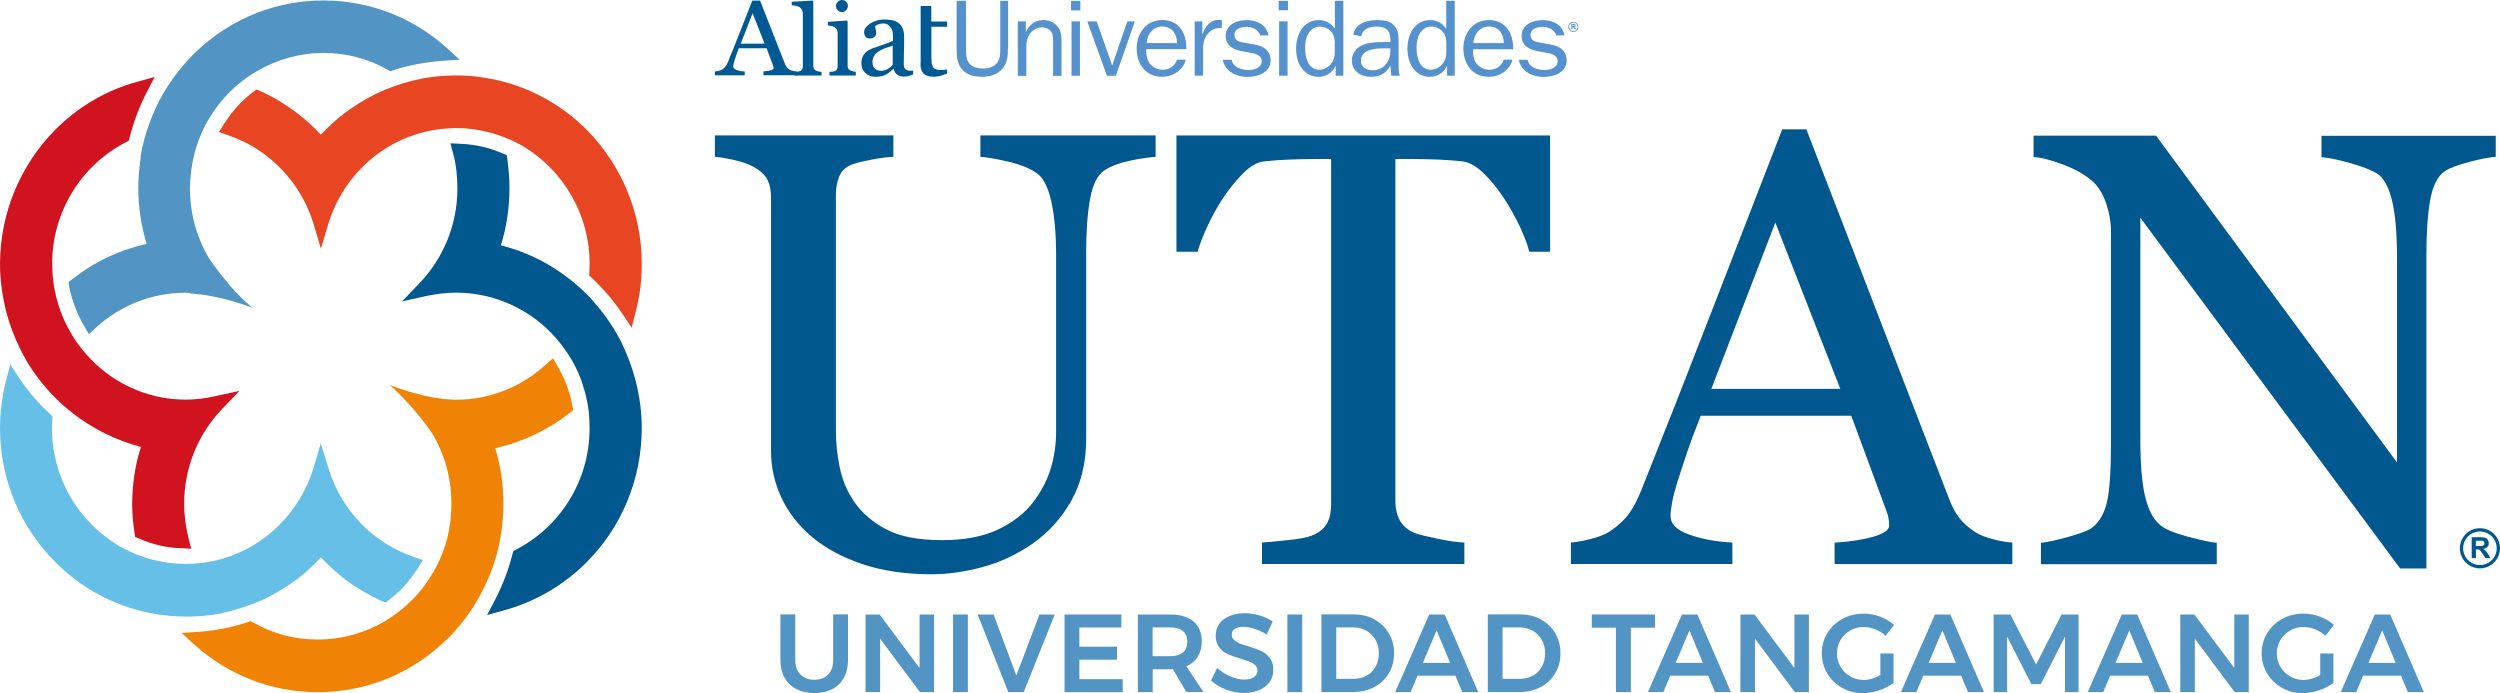 <?xml version="1.0" encoding="UTF-8"?>
<svg id="Capa_2" data-name="Capa 2" xmlns="http://www.w3.org/2000/svg" viewBox="0 0 257.81 71.48">
  <defs>
    <style>
      .cls-1 {
        fill: #5294c4;
      }

      .cls-2 {
        fill: #005992;
      }

      .cls-3 {
        fill: #5591cd;
      }

      .cls-4 {
        fill: #d0131f;
      }

      .cls-5 {
        fill: #00588e;
      }

      .cls-6 {
        fill: #66bfe7;
      }

      .cls-7 {
        fill: #e84623;
      }

      .cls-8 {
        fill: #f08306;
      }
    </style>
  </defs>
  <g id="Capa_1-2" data-name="Capa 1">
    <g>
      <g>
        <path id="_8" data-name="8" class="cls-5" d="M255.74,54.47c-1.14,0-2.07.93-2.07,2.07s.93,2.07,2.07,2.07,2.07-.93,2.07-2.07-.93-2.07-2.07-2.07ZM255.74,58.27c-.96,0-1.73-.78-1.73-1.73,0-.96.78-1.73,1.73-1.73.96,0,1.73.78,1.73,1.73,0,.96-.78,1.73-1.73,1.73ZM256.31,56.79c-.06-.07-.14-.13-.23-.18.19-.03.33-.1.43-.2.1-.1.14-.24.14-.4,0-.13-.03-.24-.09-.34-.06-.1-.15-.17-.25-.21-.11-.04-.28-.06-.5-.06h-.92v2.16h.44v-.9h.09c.1,0,.17,0,.22.02.05.02.09.05.13.09.04.04.12.15.23.32l.32.47h.52l-.26-.42c-.1-.17-.19-.29-.25-.35ZM255.64,56.31h-.32v-.55h.34c.18,0,.28,0,.32,0,.07.01.13.04.16.09.04.05.06.1.06.18,0,.06-.01.12-.04.16-.03.04-.07.07-.12.09-.05.02-.18.03-.39.03Z"/>
        <g>
          <path class="cls-1" d="M82.54,69.56c.36.36.84.54,1.44.54s1.07-.18,1.42-.54c.35-.36.52-.85.52-1.49v-4.71h1.53v4.71c0,.69-.14,1.3-.42,1.81-.28.51-.68.91-1.2,1.18-.52.27-1.14.41-1.84.41s-1.34-.14-1.87-.41c-.53-.27-.93-.67-1.22-1.18-.28-.51-.42-1.12-.42-1.81v-4.71h1.53v4.71c0,.63.18,1.13.54,1.49Z"/>
          <path class="cls-1" d="M94.83,63.37h1.49v8h-1.45l-4.11-5.51v5.51h-1.5v-8h1.45l4.12,5.52v-5.52Z"/>
          <path class="cls-1" d="M98.28,63.37h1.53v8h-1.53v-8Z"/>
          <path class="cls-1" d="M100.82,63.37h1.64l2.35,6.29,2.38-6.29h1.58l-3.2,8h-1.59l-3.16-8Z"/>
          <path class="cls-1" d="M109.78,63.37h5.86v1.34h-4.33v1.98h3.88v1.34h-3.88v2.01h4.47v1.34h-6v-8Z"/>
          <path class="cls-1" d="M122.34,71.37l-1.38-2.36c-.06,0-.16.01-.29.01h-1.8v2.35h-1.53v-8h3.34c1.04,0,1.83.24,2.4.72.56.48.85,1.16.85,2.03,0,.62-.14,1.16-.41,1.6-.27.44-.66.77-1.18.99l1.76,2.65h-1.75ZM118.86,67.67h1.8c.58,0,1.02-.13,1.32-.38.3-.25.46-.62.46-1.12s-.15-.85-.46-1.1-.75-.37-1.32-.37h-1.8v2.96Z"/>
          <path class="cls-1" d="M129.35,64.85c-.43-.14-.81-.21-1.14-.21-.37,0-.65.07-.87.21-.21.14-.32.33-.32.57,0,.22.07.41.22.55.15.15.34.27.56.37.23.1.53.2.92.31.54.16.98.32,1.33.48.35.16.64.4.89.71s.37.72.37,1.23-.13.91-.39,1.27-.62.64-1.08.83c-.46.19-.99.29-1.58.29-.62,0-1.23-.12-1.83-.35-.59-.23-1.11-.54-1.55-.93l.64-1.3c.4.37.86.67,1.36.88s.97.32,1.41.32.76-.08,1.01-.25c.24-.16.37-.39.37-.67,0-.23-.07-.42-.22-.56-.15-.15-.34-.27-.57-.36s-.54-.19-.94-.31c-.54-.16-.98-.32-1.32-.47-.34-.15-.64-.38-.88-.69s-.37-.71-.37-1.22c0-.46.12-.87.37-1.22.25-.35.6-.61,1.05-.8s.98-.29,1.57-.29c.52,0,1.03.08,1.54.23.51.15.96.36,1.35.62l-.62,1.34c-.41-.25-.83-.45-1.26-.58Z"/>
          <path class="cls-1" d="M132.76,63.37h1.53v8h-1.53v-8Z"/>
          <path class="cls-1" d="M141.73,63.88c.63.34,1.13.81,1.49,1.42.36.61.54,1.3.54,2.07s-.18,1.46-.54,2.06c-.36.61-.86,1.08-1.5,1.42s-1.37.51-2.18.51h-3.27v-8h3.32c.8,0,1.52.17,2.15.51ZM140.94,69.68c.39-.22.7-.54.92-.94s.33-.85.33-1.37-.11-.97-.34-1.38c-.23-.41-.54-.72-.94-.95-.4-.22-.85-.34-1.34-.34h-1.77v5.3h1.83c.49,0,.93-.11,1.32-.34Z"/>
          <path class="cls-1" d="M150.8,71.37l-.71-1.69h-3.91l-.71,1.69h-1.59l3.51-8h1.59l3.46,8h-1.65ZM146.73,68.36h2.81l-1.39-3.36-1.42,3.36Z"/>
          <path class="cls-1" d="M158.89,63.88c.63.34,1.13.81,1.49,1.42.36.61.54,1.3.54,2.07s-.18,1.46-.54,2.06c-.36.61-.86,1.08-1.5,1.42s-1.37.51-2.18.51h-3.27v-8h3.32c.8,0,1.52.17,2.15.51ZM158.09,69.68c.39-.22.7-.54.92-.94s.33-.85.33-1.37-.11-.97-.34-1.38c-.23-.41-.54-.72-.94-.95-.4-.22-.85-.34-1.34-.34h-1.77v5.3h1.83c.49,0,.93-.11,1.32-.34Z"/>
          <path class="cls-1" d="M164.15,63.37h6.52v1.36h-2.49v6.64h-1.54v-6.64h-2.49v-1.36Z"/>
          <path class="cls-1" d="M176.86,71.37l-.71-1.69h-3.91l-.71,1.69h-1.59l3.51-8h1.59l3.46,8h-1.65ZM172.8,68.36h2.81l-1.39-3.36-1.42,3.36Z"/>
          <path class="cls-1" d="M185.05,63.37h1.49v8h-1.45l-4.11-5.51v5.51h-1.5v-8h1.45l4.12,5.52v-5.52Z"/>
          <path class="cls-1" d="M193.93,67.39h1.34v3.04c-.42.31-.91.57-1.49.76s-1.13.29-1.68.29c-.78,0-1.5-.18-2.14-.55-.64-.37-1.15-.86-1.53-1.49-.37-.63-.56-1.32-.56-2.08s.19-1.45.57-2.07c.38-.62.9-1.11,1.56-1.47.66-.36,1.39-.54,2.19-.54.57,0,1.13.1,1.69.31.56.21,1.04.49,1.44.85l-.87,1.13c-.3-.29-.66-.51-1.06-.67-.4-.16-.8-.24-1.2-.24-.5,0-.97.12-1.39.36-.42.24-.76.57-1,.99-.24.42-.37.88-.37,1.37s.12.96.37,1.38c.25.42.58.75,1,.99s.88.37,1.39.37c.27,0,.56-.04.86-.13.3-.09.59-.21.86-.37v-2.2Z"/>
          <path class="cls-1" d="M202.95,71.37l-.71-1.69h-3.91l-.71,1.69h-1.59l3.51-8h1.59l3.46,8h-1.65ZM198.89,68.36h2.81l-1.39-3.36-1.42,3.36Z"/>
          <path class="cls-1" d="M205.57,63.37h1.75l2.65,5.15,2.63-5.15h1.75v8h-1.4v-5.73l-2.49,4.91h-.98l-2.5-4.91v5.73h-1.39v-8Z"/>
          <path class="cls-1" d="M222.22,71.37l-.71-1.69h-3.91l-.71,1.69h-1.59l3.51-8h1.59l3.46,8h-1.65ZM218.16,68.36h2.81l-1.39-3.36-1.42,3.36Z"/>
          <path class="cls-1" d="M230.41,63.37h1.49v8h-1.45l-4.11-5.51v5.51h-1.5v-8h1.45l4.12,5.52v-5.52Z"/>
          <path class="cls-1" d="M239.29,67.39h1.34v3.04c-.42.31-.91.57-1.49.76s-1.13.29-1.68.29c-.78,0-1.5-.18-2.14-.55-.64-.37-1.15-.86-1.53-1.49-.37-.63-.56-1.32-.56-2.08s.19-1.45.57-2.07c.38-.62.9-1.11,1.56-1.47.66-.36,1.39-.54,2.19-.54.57,0,1.13.1,1.69.31.56.21,1.04.49,1.44.85l-.87,1.13c-.3-.29-.66-.51-1.06-.67-.4-.16-.8-.24-1.2-.24-.5,0-.97.12-1.39.36-.42.24-.76.57-1,.99-.24.42-.37.88-.37,1.37s.12.96.37,1.38c.25.42.58.75,1,.99s.88.37,1.39.37c.27,0,.56-.04.86-.13.3-.09.59-.21.86-.37v-2.2Z"/>
          <path class="cls-1" d="M248.31,71.37l-.71-1.69h-3.91l-.71,1.69h-1.59l3.51-8h1.59l3.46,8h-1.65ZM244.24,68.36h2.81l-1.39-3.36-1.42,3.36Z"/>
        </g>
      </g>
      <g>
        <path class="cls-6" d="M19.13,63.59h.04c1.21,0,2.38-.11,3.54-.32,1.28-.27,2.54-.66,3.75-1.15,1.5-.62,2.89-1.45,4.2-2.41.86-.67,1.69-1.41,2.43-2.23.78.81,1.58,1.56,2.45,2.23,1.17.88,2.45,1.64,3.79,2.26l.43.16.37-.27c.46-.36.89-.74,1.29-1.12.61-.66,1.17-1.37,1.65-2.11l.53-.87-.96-.34c-4.19-1.43-7.49-4.85-8.78-9.18l-.78-2.51-.74,2.51c-1.36,4.48-4.87,8.04-9.31,9.35-1,.3-2.06.5-3.14.54-.26,0-.49.02-.73.02-1.18,0-2.3-.15-3.38-.42-1.25-.32-2.45-.82-3.54-1.45-4.1-2.44-6.88-6.95-6.88-12.12,0-.28,0-.56.03-.82l.03-.39-.27-.25c-.23-.23-.43-.43-.63-.63h-.03c-.9-.92-1.73-1.93-2.47-3.02l-.97-1.47-.43,1.72c-.4,1.55-.62,3.17-.62,4.85h0c0,5.37,2.17,10.26,5.63,13.73,2.14,2.19,4.8,3.86,7.8,4.81,1.38.44,2.83.72,4.33.84.44.02.9.05,1.36.05"/>
        <path class="cls-4" d="M2.11,36.04l.69-.36-.69.36c.7,1.44,1.6,2.77,2.62,3.93.3.36.58.67.9.98.56.58,1.19,1.13,1.85,1.64,2.04,1.61,4.46,2.81,7.05,3.5-.58,1.83-.89,3.78-.9,5.85h0c0,1.04.09,2.03.24,3l.07.44.4.16c1.34.58,2.78.96,4.32.99l1.06.06-.27-1.05c-.28-1.12-.46-2.34-.46-3.6,0-3.78,1.48-7.2,3.87-9.72l1.84-1.91-2.55.55c-.96.23-1.96.35-2.98.35-3.6,0-6.81-1.38-9.26-3.63-.76-.72-1.45-1.48-2.05-2.36-.74-1.09-1.36-2.3-1.77-3.58-.38-1.15-.62-2.37-.68-3.63,0-.25-.03-.56-.03-.83,0-5.43,3.09-10.18,7.56-12.49l.33-.17.09-.34c.42-1.61,1.01-3.17,1.75-4.63l.84-1.62-1.74.49c-3.3.88-6.24,2.65-8.57,5.02C2.17,16.97.02,21.86,0,27.2h0c0,1.69.24,3.31.62,4.86.36,1.4.86,2.73,1.49,3.98"/>
        <path class="cls-1" d="M14.53,16.13c-.16,1.08-.27,2.17-.27,3.26v.04c0,1.99.32,3.91.86,5.72-2.87.64-5.46,1.88-7.65,3.63l-.4.3.06.49c.31,1.47.83,2.83,1.54,4.04l.49.85.72-.66c2.45-2.24,5.67-3.61,9.26-3.61.15,0,.31,0,.47.03l-.04.04c3.25.17,6.46,1.49,6.46,1.49-.9-.78-1.71-1.59-2.37-2.35h.02c-.07-.08-.14-.14-.18-.22-1.22-1.41-1.94-2.54-1.94-2.54v.02c-1.24-2.09-1.97-4.57-1.97-7.19,0-1.25.17-2.46.45-3.6.27-1.06.67-2.05,1.14-2.98.65-1.21,1.45-2.31,2.4-3.3.87-.88,1.87-1.66,2.95-2.27,2.02-1.17,4.35-1.86,6.82-1.86s4.65.63,6.62,1.72l.28.18.33-.13c1.58-.5,3.23-.81,4.95-.95l1.87-.13-1.4-1.27c-3.36-3.01-7.82-4.83-12.63-4.83h-.03c-4.87,0-9.31,1.84-12.69,4.89-.31.26-.56.52-.83.79-.75.76-1.42,1.57-2.04,2.45-.93,1.3-1.7,2.75-2.28,4.28-.46,1.2-.8,2.45-1.02,3.72"/>
        <path class="cls-7" d="M66.18,27.2c0-5.35-2.17-10.23-5.6-13.74-2.16-2.18-4.83-3.85-7.81-4.79-1.38-.44-2.85-.72-4.36-.84-.46-.05-.9-.05-1.37-.05h-.01c-1.22,0-2.39.11-3.52.32-1.31.27-2.58.65-3.77,1.14-1.5.63-2.91,1.46-4.21,2.43-.87.65-1.67,1.41-2.44,2.22-.75-.8-1.58-1.56-2.44-2.22-1.18-.89-2.44-1.67-3.78-2.27l-.42-.17-.38.28c-.46.35-.89.75-1.29,1.13-.63.65-1.18,1.37-1.66,2.11l-.54.86.96.34c4.18,1.42,7.51,4.85,8.8,9.16l.75,2.54.76-2.54c1.34-4.47,4.86-8.03,9.3-9.33,1-.3,2.05-.49,3.15-.54.25-.01.48-.04.74-.04,1.16,0,2.29.17,3.36.44,1.25.32,2.45.81,3.56,1.45,4.08,2.46,6.84,6.95,6.84,12.12,0,.27-.01.58-.02.83l-.02.37.28.26c.24.22.42.41.63.62h.03v.03c.91.91,1.74,1.92,2.47,3.03l.97,1.45.43-1.72c.4-1.53.61-3.12.61-4.77v-.09h0Z"/>
        <path class="cls-5" d="M64.09,35.31c-.73-1.41-1.62-2.76-2.64-3.92-.28-.35-.58-.68-.88-.99-.58-.57-1.2-1.13-1.85-1.63-2.07-1.63-4.44-2.81-7.07-3.47.58-1.82.87-3.78.89-5.8v-.11c0-1-.09-1.99-.22-2.97l-.06-.42-.42-.17c-1.32-.59-2.78-.93-4.32-1l-1.07-.05.28,1.05c.31,1.14.44,2.35.44,3.6,0,3.78-1.48,7.22-3.86,9.72l-1.85,1.93,2.57-.57c.99-.2,1.97-.33,3.01-.33,3.55,0,6.8,1.38,9.25,3.61.76.71,1.45,1.5,2.05,2.37.76,1.07,1.37,2.28,1.77,3.56.37,1.15.62,2.35.67,3.63.01.27.02.54.02.82,0,5.45-3.07,10.17-7.55,12.49l-.31.16-.1.35c-.41,1.64-1.01,3.16-1.75,4.62l-.86,1.63,1.74-.48c3.3-.9,6.24-2.65,8.6-5.04,3.44-3.47,5.59-8.34,5.61-13.67v-.05h0v-.03c0-1.67-.22-3.29-.62-4.84-.35-1.39-.86-2.72-1.47-3.99"/>
        <path class="cls-8" d="M51.64,55.22c.17-1.06.27-2.11.27-3.2v-.07c0-2-.29-3.93-.84-5.73,2.83-.63,5.44-1.89,7.66-3.62l.39-.31-.1-.47c-.27-1.47-.8-2.83-1.52-4.05l-.48-.82-.73.64c-2.45,2.25-5.69,3.63-9.25,3.63-.45,0-.9-.04-1.36-.08-.72-.09-1.44-.22-2.1-.38-.11-.03-.22-.07-.33-.09h0c-1.8-.44-3.09-.99-3.09-.99,2.72,2.41,4.47,5.11,4.47,5.11h0c1.23,2.09,1.92,4.54,1.92,7.16,0,1.25-.16,2.46-.43,3.59-.3,1.05-.67,2.05-1.16,2.97-.66,1.21-1.45,2.32-2.39,3.29-.89.9-1.9,1.68-2.96,2.32-2.01,1.15-4.35,1.83-6.84,1.83s-4.64-.62-6.62-1.73l-.29-.17-.33.11c-1.56.53-3.23.86-4.93.99l-1.88.12,1.42,1.29c3.36,3,7.78,4.82,12.61,4.82h.05c4.85,0,9.32-1.84,12.67-4.88.29-.26.59-.53.86-.79.73-.77,1.41-1.58,2.03-2.46.93-1.33,1.67-2.75,2.27-4.28.47-1.19.8-2.43,1.01-3.73"/>
      </g>
      <g>
        <path class="cls-5" d="M119.16,16.18c-.58.02-1.43.15-2.55.37-1.12.23-2.03.57-2.74,1.03-.71.48-1.19,1.46-1.46,2.96-.27,1.49-.4,3.32-.4,5.48v19.22c0,2.45-.51,4.58-1.53,6.39s-2.36,3.29-4.02,4.45c-1.64,1.12-3.37,1.93-5.19,2.41-1.82.49-3.56.73-5.22.73-2.66,0-5.03-.35-7.1-1.04-2.08-.7-3.82-1.64-5.23-2.82-1.39-1.18-2.44-2.54-3.15-4.07-.71-1.53-1.06-3.12-1.06-4.78v-26.14c0-.73-.12-1.33-.36-1.82-.24-.49-.72-.94-1.45-1.35-.52-.29-1.18-.52-1.99-.7-.81-.18-1.48-.29-1.99-.33v-2.21h18.41v2.21c-.58.02-1.31.12-2.2.28-.88.17-1.53.32-1.95.47-.71.25-1.18.66-1.42,1.24-.24.58-.36,1.21-.36,1.9v24.4c0,1.18.13,2.42.39,3.72.26,1.3.77,2.51,1.54,3.63.81,1.14,1.91,2.08,3.3,2.8,1.39.73,3.3,1.09,5.73,1.09,2.28,0,4.2-.36,5.75-1.09,1.55-.73,2.77-1.68,3.66-2.86.85-1.12,1.45-2.29,1.81-3.52s.53-2.46.53-3.7v-18.12c0-2.3-.17-4.19-.5-5.65-.33-1.46-.82-2.42-1.46-2.88-.73-.52-1.72-.92-2.97-1.21-1.26-.29-2.22-.46-2.88-.5v-2.21h18.07v2.21Z"/>
        <path class="cls-5" d="M159.86,25.96h-2.15c-.19-.75-.53-1.64-1.01-2.66-.49-1.03-1.04-2-1.64-2.91-.63-.96-1.31-1.79-2.05-2.51-.74-.72-1.45-1.13-2.14-1.23-.65-.08-1.46-.14-2.44-.19-.98-.04-1.88-.06-2.72-.06h-1.81v35.36c0,.69.14,1.31.44,1.88s.8,1.01,1.53,1.32c.37.15,1.16.34,2.35.59,1.19.25,2.12.38,2.79.4v2.21h-20.87v-2.21c.58-.04,1.47-.12,2.66-.25,1.19-.12,2.02-.28,2.48-.47.69-.27,1.19-.66,1.51-1.17.32-.51.48-1.19.48-2.04V16.4h-1.81c-.64,0-1.44.02-2.4.05-.96.03-1.87.1-2.74.2-.69.08-1.4.49-2.13,1.23s-1.42,1.57-2.04,2.51c-.62.93-1.17,1.93-1.65,2.97-.48,1.05-.81,1.92-1,2.6h-2.18v-11.99h38.53v11.99Z"/>
        <path class="cls-5" d="M207.56,58.17h-18.37v-2.21c1.62-.1,2.96-.31,4.03-.62,1.07-.31,1.6-.7,1.6-1.15,0-.19-.02-.41-.06-.69-.04-.27-.1-.51-.19-.72l-3.66-9.91h-15.52c-.58,1.45-1.05,2.72-1.42,3.8-.36,1.08-.69,2.08-.98,2.99-.27.89-.46,1.62-.56,2.18-.1.56-.16,1.02-.16,1.37,0,.83.65,1.48,1.96,1.93,1.31.46,2.78.73,4.42.81v2.21h-16.65v-2.21c.54-.04,1.21-.16,2.02-.36.81-.2,1.47-.46,1.99-.79.83-.56,1.47-1.15,1.93-1.76.46-.61.9-1.46,1.34-2.54,2.22-5.54,4.67-11.77,7.35-18.69,2.68-6.92,5.07-13.07,7.16-18.47h2.49l14.73,38.13c.31.81.66,1.46,1.06,1.96.39.5.94.99,1.65,1.46.48.29,1.1.54,1.87.73.77.2,1.41.31,1.93.33v2.21ZM189.78,40.1l-6.7-17.15-6.6,17.15h13.3Z"/>
        <path class="cls-5" d="M257.39,16.18c-.58.02-1.48.19-2.68.5-1.2.31-2.07.63-2.59.97-.75.52-1.25,1.52-1.51,2.99-.26,1.47-.39,3.34-.39,5.61v32.37h-2.71l-26.79-36.17v22.8c0,2.55.16,4.52.48,5.89.32,1.37.81,2.35,1.48,2.93.48.46,1.46.88,2.96,1.28,1.5.4,2.48.6,2.96.62v2.21h-18.13v-2.21c.56-.04,1.5-.24,2.83-.61,1.33-.36,2.16-.69,2.49-.98.73-.58,1.23-1.47,1.5-2.66.27-1.19.4-3.23.4-6.12v-21.77c0-.96-.17-1.91-.5-2.87-.33-.96-.78-1.69-1.34-2.21-.75-.69-1.76-1.27-3.04-1.76-1.28-.49-2.31-.75-3.1-.79v-2.21h12.63l24.85,33.7v-21.02c0-2.58-.17-4.55-.5-5.93-.33-1.38-.81-2.3-1.43-2.76-.58-.39-1.53-.78-2.85-1.15s-2.32-.58-3.01-.62v-2.21h17.97v2.21Z"/>
      </g>
      <g>
        <g>
          <path class="cls-2" d="M84.7,7.79h-2.77v-.38c.09,0,.18-.01.29-.02.1-.01.18-.03.25-.05.1-.03.19-.09.24-.18.06-.09.08-.2.08-.33V1.4c0-.14-.03-.26-.09-.38-.06-.11-.14-.21-.23-.28-.07-.05-.19-.09-.38-.13-.18-.04-.33-.06-.44-.07V.18l2.14-.12.08.09v6.63c0,.13.03.24.08.33.05.08.13.15.24.19.09.03.17.07.25.08.09.02.18.03.28.04v.38Z"/>
          <path class="cls-2" d="M87.26.18c-.12-.12-.27-.18-.45-.18-.16,0-.3.06-.42.19-.12.12-.18.28-.18.44,0,.16.06.3.18.43.12.12.26.19.42.19.18,0,.33-.06.45-.2.12-.13.18-.29.18-.46,0-.16-.06-.29-.18-.41M88.24,7.79h-2.7v-.38c.09,0,.18-.01.27-.02.1,0,.18-.02.25-.05.11-.03.19-.09.24-.18.06-.09.08-.2.08-.33v-3.45c0-.12-.02-.23-.08-.33-.05-.1-.13-.18-.23-.25-.07-.04-.18-.08-.32-.12-.14-.03-.26-.05-.38-.06v-.37l1.96-.13.08.08v4.56c0,.13.02.24.08.33.05.09.14.15.24.19.08.03.17.06.25.08.08.02.17.03.27.04v.38Z"/>
          <path class="cls-2" d="M92.08,4.7c-.32.1-.55.18-.8.27-.25.09-.47.2-.68.34-.2.13-.35.28-.46.46-.11.17-.17.38-.17.62,0,.32.09.55.25.69.17.15.38.22.63.22.27,0,.52-.07.72-.2.21-.13.35-.24.49-.42v-1.99ZM94.15,7.68c-.18.07-.34.12-.47.16-.14.04-.29.06-.46.06-.3,0-.54-.07-.72-.21-.18-.14-.29-.34-.34-.61h-.03c-.25.27-.52.48-.81.63-.28.14-.63.21-1.03.21-.43,0-.78-.13-1.05-.39-.27-.25-.41-.59-.41-1.01,0-.22.03-.41.09-.58.06-.17.15-.32.28-.46.09-.11.22-.21.38-.3.16-.09.3-.16.44-.21.17-.06.52-.18,1.05-.36.53-.18.84-.31,1.02-.41v-.56s-.01-.15-.03-.29c-.02-.14-.06-.27-.13-.4-.08-.14-.19-.26-.33-.37-.14-.11-.29-.16-.54-.16-.18,0-.34.03-.49.09-.15.06-.26.12-.32.18,0,.08.02.19.05.34.04.14.06.28.06.41,0,.13-.06.25-.18.36-.12.11-.29.17-.5.17-.19,0-.34-.07-.43-.2-.09-.14-.14-.29-.14-.45,0-.17.06-.34.19-.5.12-.16.29-.3.49-.43.17-.1.38-.19.63-.27.25-.07.48-.11.72-.11.32,0,.6.02.84.07.25.04.46.14.66.28.2.14.35.33.45.57.1.24.15.55.15.93,0,.54,0,1.02-.02,1.43-.01.42-.02.88-.02,1.37,0,.15.02.26.08.35.05.09.13.16.24.22.05.03.15.05.27.06.12,0,.25,0,.38,0v.36Z"/>
          <path class="cls-2" d="M94.92,6.55c0,.43.09.77.29,1,.2.23.56.36,1.04.36.32,0,.6-.04.82-.11.19-.06.39-.13.6-.21v-.43c-.07.01-.16.03-.28.04-.19.01-.33.02-.42.02-.21,0-.37-.03-.5-.09-.12-.05-.22-.14-.27-.25-.07-.12-.11-.26-.13-.41-.01-.16-.02-.35-.02-.59v-3.12h1.62v-.54h-1.63V.62h-1.1v5.93Z"/>
          <path class="cls-2" d="M76.39,4.5l1.22-3.13,1.24,3.13h-2.46ZM81.78,7.32c-.14-.03-.25-.08-.34-.13-.13-.08-.23-.17-.3-.26-.07-.09-.14-.21-.2-.36L78.38.06h-.8c-.34.88-.73,1.85-1.15,2.93-.49,1.26-.95,2.39-1.36,3.4-.08.19-.16.35-.25.46-.08.11-.2.22-.35.32-.1.06-.22.11-.37.14-.15.03-.28.06-.38.06v.4h3.08v-.4c-.3-.01-.58-.06-.82-.15-.24-.08-.36-.2-.36-.35,0-.07,0-.15.03-.25.02-.1.06-.23.1-.4.05-.16.12-.35.18-.54.07-.2.15-.43.26-.7h2.87l.67,1.81s.03.08.04.13c0,.05.01.09.01.12,0,.09-.1.15-.3.21-.2.06-.45.09-.75.11v.4h3.4v-.4c-.1,0-.21-.02-.36-.06"/>
        </g>
        <g>
          <path class="cls-3" d="M103.94,5.03c0,.75-.05,1.44-.56,2.05-.51.6-1.29.84-2.07.84s-1.54-.15-2.06-.72c-.56-.62-.6-1.38-.6-2.16V.08h.97v4.95c0,.45,0,1.07.29,1.46.32.45.97.58,1.49.58.49,0,1.06-.15,1.38-.54.37-.43.37-.99.37-1.51V.08h.81v4.95Z"/>
          <path class="cls-3" d="M105.8,3.25h.02c.32-.7.96-1.18,1.77-1.18.68,0,1.26.29,1.61.87.29.47.27,1.23.27,1.78v3.1h-.87v-3.46c0-.33.01-.75-.16-1.04-.19-.32-.61-.5-.98-.5-.46,0-.87.21-1.17.56-.37.44-.45.95-.45,1.51v2.93h-.88V2.21h.83v1.04Z"/>
          <path class="cls-3" d="M111.37,7.81h-.87V2.21h.87v5.6ZM111.41,1.07h-.96V.09h.96v.97Z"/>
          <polygon class="cls-3" points="115.07 7.81 114.15 7.81 112.13 2.21 113.1 2.21 114.69 6.76 116.25 2.21 117.03 2.21 115.07 7.81"/>
          <path class="cls-3" d="M123.99,2.21v1.31h.02c.27-.76.75-1.47,1.67-1.47l.32.02v.82h-.18c-.67,0-1.14.32-1.47.89-.23.41-.28.76-.28,1.2v2.82h-.87V2.21h.78Z"/>
          <path class="cls-3" d="M132.78,7.81h-.87V2.2h.87v5.6ZM132.82,1.06h-.96V.09h.96v.97Z"/>
          <path class="cls-3" d="M137.65,4.49c0-.39-.05-.78-.29-1.12-.28-.4-.79-.63-1.28-.63s-.92.3-1.15.7c-.26.44-.34.95-.34,1.46,0,.91.25,2.29,1.47,2.29.5,0,.96-.27,1.25-.67.27-.36.33-.73.33-1.14v-.9ZM137.65.08h.88v7.73h-.79v-.99h-.02c-.36.71-.95,1.1-1.78,1.1-.75,0-1.32-.35-1.74-.95-.39-.57-.54-1.27-.54-1.96,0-1.4.7-2.94,2.35-2.94.73,0,1.24.34,1.65.9V.08Z"/>
          <path class="cls-3" d="M143.38,4.99h-.73c-.89,0-2.31.12-2.31,1.28,0,.69.61.98,1.23.98,1.08,0,1.8-.91,1.8-1.9v-.36ZM143.38,4.34v-.24c0-.98-.44-1.36-1.44-1.36-.72,0-1.4.22-1.56.99l-.82-.13c.16-1.17,1.41-1.53,2.45-1.53.62,0,1.33.06,1.75.55.47.5.47,1.2.47,1.84v2.17c0,.41,0,.82.12,1.18h-.87l-.1-1.05c-.41.8-1.09,1.16-1.99,1.16-1.06,0-1.98-.58-1.98-1.69,0-.67.43-1.28,1.05-1.56.64-.3,1.48-.33,2.19-.33h.74Z"/>
          <path class="cls-3" d="M149.15,4.49c0-.39-.05-.78-.29-1.12-.28-.4-.79-.63-1.28-.63s-.92.3-1.16.7c-.26.44-.34.95-.34,1.46,0,.91.25,2.29,1.47,2.29.51,0,.97-.27,1.26-.67.27-.36.34-.73.34-1.14v-.9ZM149.15.08h.87v7.73h-.79v-.99h-.03c-.36.71-.94,1.1-1.78,1.1-.75,0-1.32-.35-1.74-.95-.39-.57-.54-1.27-.54-1.96,0-1.4.71-2.94,2.35-2.94.73,0,1.25.34,1.65.9V.08Z"/>
          <path class="cls-3" d="M151.94,4.44c.03-.88.65-1.71,1.61-1.71,1.01,0,1.53.78,1.53,1.71h-3.13ZM153.55,2.07c-1.7,0-2.64,1.4-2.64,2.94s.89,2.91,2.61,2.91c.98,0,1.88-.5,2.3-1.35.15-.3.14-.42.14-.42h-.88c-.24.66-.76,1.04-1.49,1.04-.59,0-1.19-.32-1.46-.85-.21-.41-.23-.82-.23-1.26h4.14c.05-1.56-.72-3.01-2.49-3.01"/>
          <path class="cls-3" d="M118.25,4.44c.03-.88.65-1.71,1.6-1.71,1.01,0,1.54.78,1.53,1.71h-3.13ZM119.85,2.07c-1.7,0-2.63,1.4-2.63,2.94s.89,2.91,2.61,2.91c.98,0,1.88-.5,2.3-1.35.15-.3.14-.42.14-.42h-.88c-.25.66-.76,1.04-1.5,1.04-.59,0-1.19-.32-1.46-.85-.21-.42-.23-.83-.23-1.27h4.14c.05-1.56-.71-3.01-2.49-3.01"/>
          <path class="cls-3" d="M156.61,6.17h.93c.12.77,1.03,1.05,1.71,1.05.61,0,1.38-.21,1.38-.92,0-.6-.62-.76-1.11-.85l-.93-.17c-.88-.16-1.67-.56-1.67-1.56,0-1.16,1.09-1.64,2.13-1.64,0,0,1.95-.12,2.29,1.57h-.84c-.23-.61-.81-.88-1.46-.88-.51,0-1.21.2-1.21.82s.51.74,1.02.81l.83.15c.42.08.84.15,1.19.38.45.3.69.76.69,1.27,0,1.27-1.26,1.73-2.37,1.73,0,0-2.14.1-2.58-1.77"/>
          <path class="cls-3" d="M126.08,6.17h.94c.12.77,1.03,1.05,1.71,1.05.61,0,1.38-.21,1.38-.92,0-.6-.62-.76-1.11-.85l-.93-.17c-.88-.16-1.67-.56-1.67-1.56,0-1.16,1.09-1.64,2.13-1.64,0,0,1.94-.12,2.29,1.57h-.85c-.22-.61-.81-.88-1.46-.88-.52,0-1.21.2-1.21.82s.52.74,1.02.81l.83.15c.41.08.84.15,1.19.38.45.3.69.76.69,1.27,0,1.27-1.26,1.73-2.37,1.73,0,0-2.14.1-2.58-1.77"/>
          <path id="_8-2" data-name="8" class="cls-3" d="M162.25,2.25c-.29,0-.52.23-.52.52s.24.52.52.52.52-.23.52-.52-.23-.52-.52-.52ZM162.25,3.21c-.24,0-.44-.2-.44-.44s.2-.44.44-.44.44.2.44.44-.2.44-.44.44ZM162.39,2.84s-.04-.03-.06-.05c.05,0,.08-.02.11-.05.02-.03.04-.06.04-.1,0-.03,0-.06-.02-.09-.02-.02-.04-.04-.06-.05-.03,0-.07-.02-.13-.02h-.23v.55h.11v-.23h.02s.04,0,.06,0c.01,0,.02.01.03.02,0,.01.03.04.06.08l.08.12h.13l-.06-.11s-.05-.07-.06-.09ZM162.22,2.71h-.08v-.14h.09s.07,0,.08,0c.02,0,.03,0,.04.02,0,.01.01.03.01.04,0,.02,0,.03-.01.04,0,.01-.02.02-.03.02-.01,0-.05,0-.1,0Z"/>
        </g>
      </g>
    </g>
  </g>
</svg>
